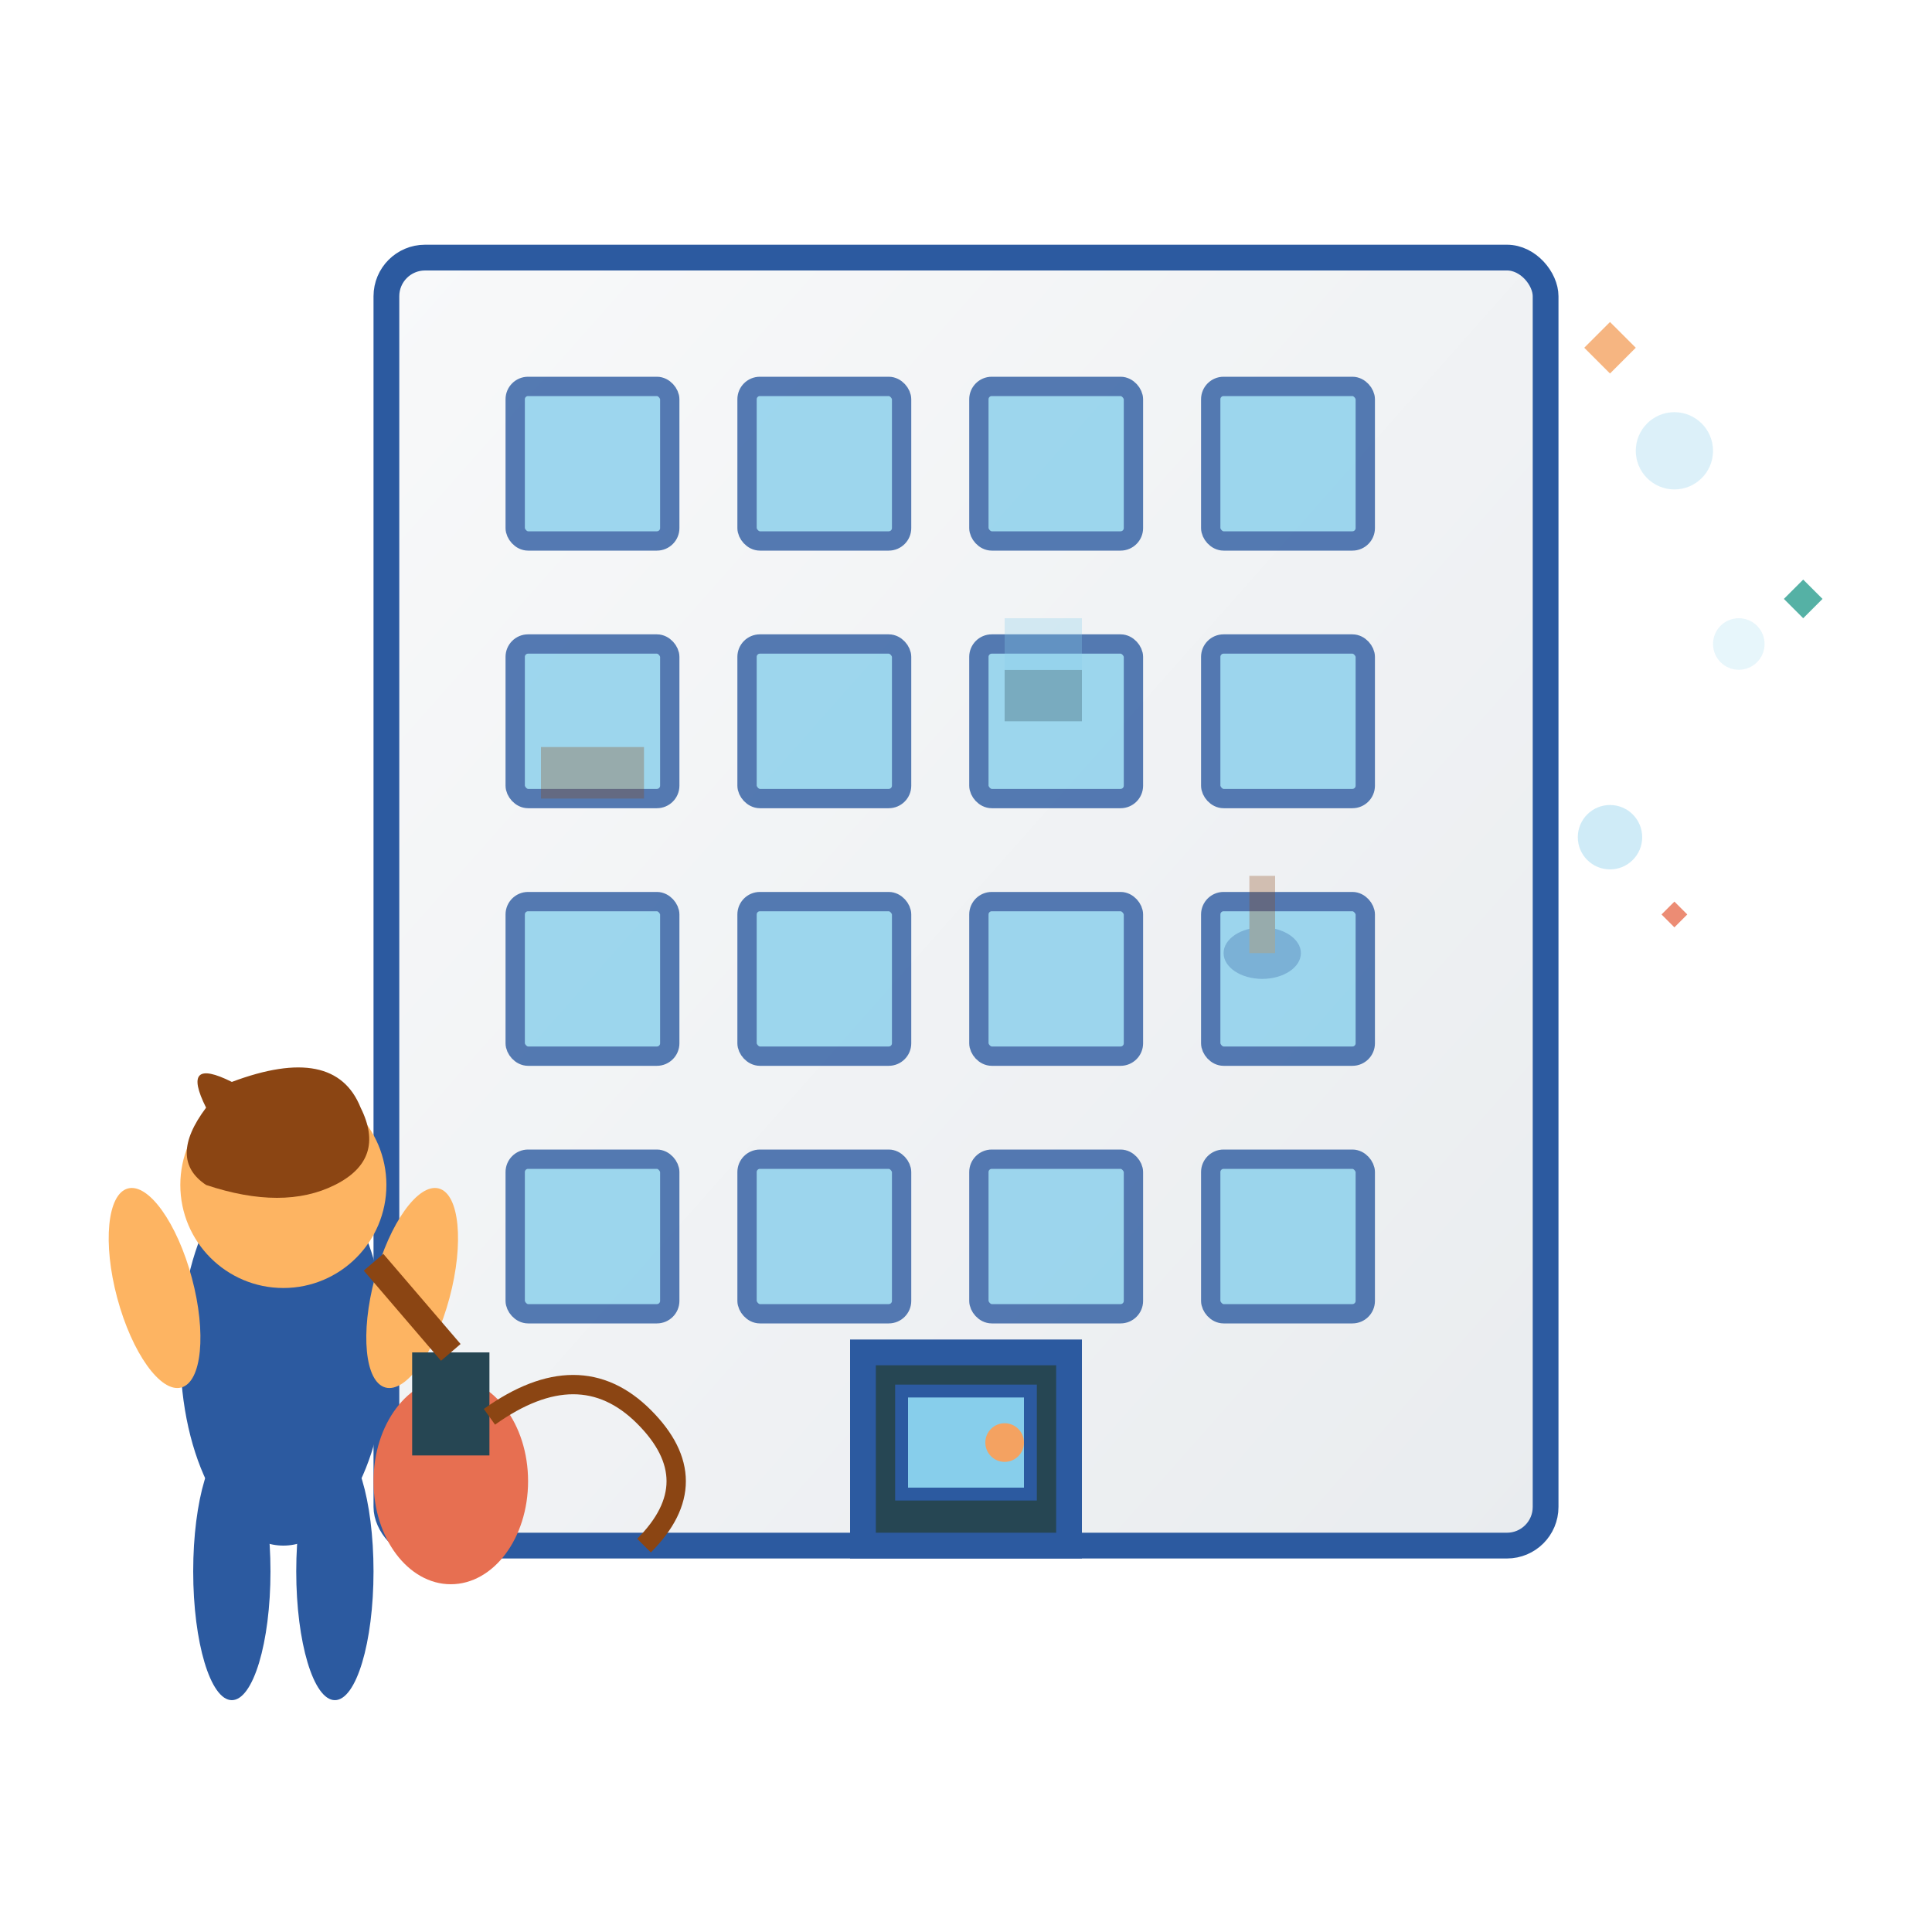 <svg width="150" height="150" viewBox="0 0 150 150" xmlns="http://www.w3.org/2000/svg">
  <defs>
    <filter id="roughPaper" x="0%" y="0%" width="100%" height="100%">
      <feTurbulence baseFrequency="0.04" numOctaves="2" result="noise"/>
      <feDisplacementMap in="SourceGraphic" in2="noise" scale="1.5"/>
    </filter>
    <linearGradient id="buildingGrad" x1="0%" y1="0%" x2="100%" y2="100%">
      <stop offset="0%" style="stop-color:#f8f9fa;stop-opacity:1" />
      <stop offset="100%" style="stop-color:#e9ecef;stop-opacity:1" />
    </linearGradient>
  </defs>
  
  <!-- Office building -->
  <rect x="30" y="20" width="90" height="100" fill="url(#buildingGrad)" stroke="#2c5aa0" stroke-width="2" rx="3" filter="url(#roughPaper)"/>
  
  <!-- Windows grid -->
  <g stroke="#2c5aa0" stroke-width="1.5" fill="#87ceeb" opacity="0.8">
    <!-- Row 1 -->
    <rect x="40" y="30" width="12" height="12" rx="1" filter="url(#roughPaper)"/>
    <rect x="58" y="30" width="12" height="12" rx="1" filter="url(#roughPaper)"/>
    <rect x="76" y="30" width="12" height="12" rx="1" filter="url(#roughPaper)"/>
    <rect x="94" y="30" width="12" height="12" rx="1" filter="url(#roughPaper)"/>
    
    <!-- Row 2 -->
    <rect x="40" y="50" width="12" height="12" rx="1" filter="url(#roughPaper)"/>
    <rect x="58" y="50" width="12" height="12" rx="1" filter="url(#roughPaper)"/>
    <rect x="76" y="50" width="12" height="12" rx="1" filter="url(#roughPaper)"/>
    <rect x="94" y="50" width="12" height="12" rx="1" filter="url(#roughPaper)"/>
    
    <!-- Row 3 -->
    <rect x="40" y="70" width="12" height="12" rx="1" filter="url(#roughPaper)"/>
    <rect x="58" y="70" width="12" height="12" rx="1" filter="url(#roughPaper)"/>
    <rect x="76" y="70" width="12" height="12" rx="1" filter="url(#roughPaper)"/>
    <rect x="94" y="70" width="12" height="12" rx="1" filter="url(#roughPaper)"/>
    
    <!-- Row 4 -->
    <rect x="40" y="90" width="12" height="12" rx="1" filter="url(#roughPaper)"/>
    <rect x="58" y="90" width="12" height="12" rx="1" filter="url(#roughPaper)"/>
    <rect x="76" y="90" width="12" height="12" rx="1" filter="url(#roughPaper)"/>
    <rect x="94" y="90" width="12" height="12" rx="1" filter="url(#roughPaper)"/>
  </g>
  
  <!-- Entrance -->
  <rect x="67" y="105" width="16" height="15" fill="#264653" stroke="#2c5aa0" stroke-width="2" filter="url(#roughPaper)"/>
  <rect x="70" y="108" width="10" height="8" fill="#87ceeb" stroke="#2c5aa0" stroke-width="1" filter="url(#roughPaper)"/>
  
  <!-- Door handle -->
  <circle cx="78" cy="112" r="1.5" fill="#f4a261" filter="url(#roughPaper)"/>
  
  <!-- Cleaning person -->
  <g transform="translate(10,80)">
    <!-- Body -->
    <ellipse cx="12" cy="25" rx="8" ry="15" fill="#2c5aa0" filter="url(#roughPaper)"/>
    
    <!-- Head -->
    <circle cx="12" cy="12" r="8" fill="#fdb462" filter="url(#roughPaper)"/>
    
    <!-- Hair -->
    <path d="M6,6 Q4,2 8,4 Q16,1 18,6 Q20,10 16,12 Q12,14 6,12 Q3,10 6,6 Z" 
          fill="#8B4513" filter="url(#roughPaper)"/>
    
    <!-- Arms -->
    <ellipse cx="2" cy="20" rx="3" ry="8" fill="#fdb462" transform="rotate(-15 2 20)" filter="url(#roughPaper)"/>
    <ellipse cx="22" cy="20" rx="3" ry="8" fill="#fdb462" transform="rotate(15 22 20)" filter="url(#roughPaper)"/>
    
    <!-- Legs -->
    <ellipse cx="8" cy="42" rx="3" ry="10" fill="#2c5aa0" filter="url(#roughPaper)"/>
    <ellipse cx="16" cy="42" rx="3" ry="10" fill="#2c5aa0" filter="url(#roughPaper)"/>
    
    <!-- Vacuum cleaner -->
    <ellipse cx="25" cy="35" rx="6" ry="8" fill="#e76f51" filter="url(#roughPaper)"/>
    <rect x="22" y="25" width="6" height="8" fill="#264653" filter="url(#roughPaper)"/>
    <line x1="19" y1="18" x2="25" y2="25" stroke="#8B4513" stroke-width="2" filter="url(#roughPaper)"/>
    
    <!-- Vacuum cord -->
    <path d="M28,30 Q35,25 40,30 Q45,35 40,40" stroke="#8B4513" stroke-width="1.5" fill="none" filter="url(#roughPaper)"/>
  </g>
  
  <!-- Office furniture through windows -->
  <g opacity="0.3">
    <!-- Desk -->
    <rect x="42" y="58" width="8" height="4" fill="#8B4513" filter="url(#roughPaper)"/>
    
    <!-- Computer -->
    <rect x="78" y="52" width="6" height="4" fill="#264653" filter="url(#roughPaper)"/>
    <rect x="78" y="48" width="6" height="4" fill="#87ceeb" filter="url(#roughPaper)"/>
    
    <!-- Chair -->
    <ellipse cx="98" cy="74" rx="3" ry="2" fill="#2c5aa0" filter="url(#roughPaper)"/>
    <rect x="97" y="68" width="2" height="6" fill="#8B4513" filter="url(#roughPaper)"/>
  </g>
  
  <!-- Cleaning sparkles -->
  <g opacity="0.8">
    <circle cx="130" cy="35" r="3" fill="#87ceeb" opacity="0.6" filter="url(#roughPaper)"/>
    <circle cx="135" cy="50" r="2" fill="#87ceeb" opacity="0.5" filter="url(#roughPaper)"/>
    <circle cx="125" cy="65" r="2.5" fill="#87ceeb" opacity="0.7" filter="url(#roughPaper)"/>
    
    <!-- Sparkles -->
    <g transform="translate(125,25)">
      <path d="M0,0 L2,2 L0,4 L-2,2 Z" fill="#f4a261" filter="url(#roughPaper)"/>
    </g>
    <g transform="translate(140,45)">
      <path d="M0,0 L1.5,1.5 L0,3 L-1.5,1.5 Z" fill="#2a9d8f" filter="url(#roughPaper)"/>
    </g>
    <g transform="translate(130,70)">
      <path d="M0,0 L1,1 L0,2 L-1,1 Z" fill="#e76f51" filter="url(#roughPaper)"/>
    </g>
  </g>
</svg>
